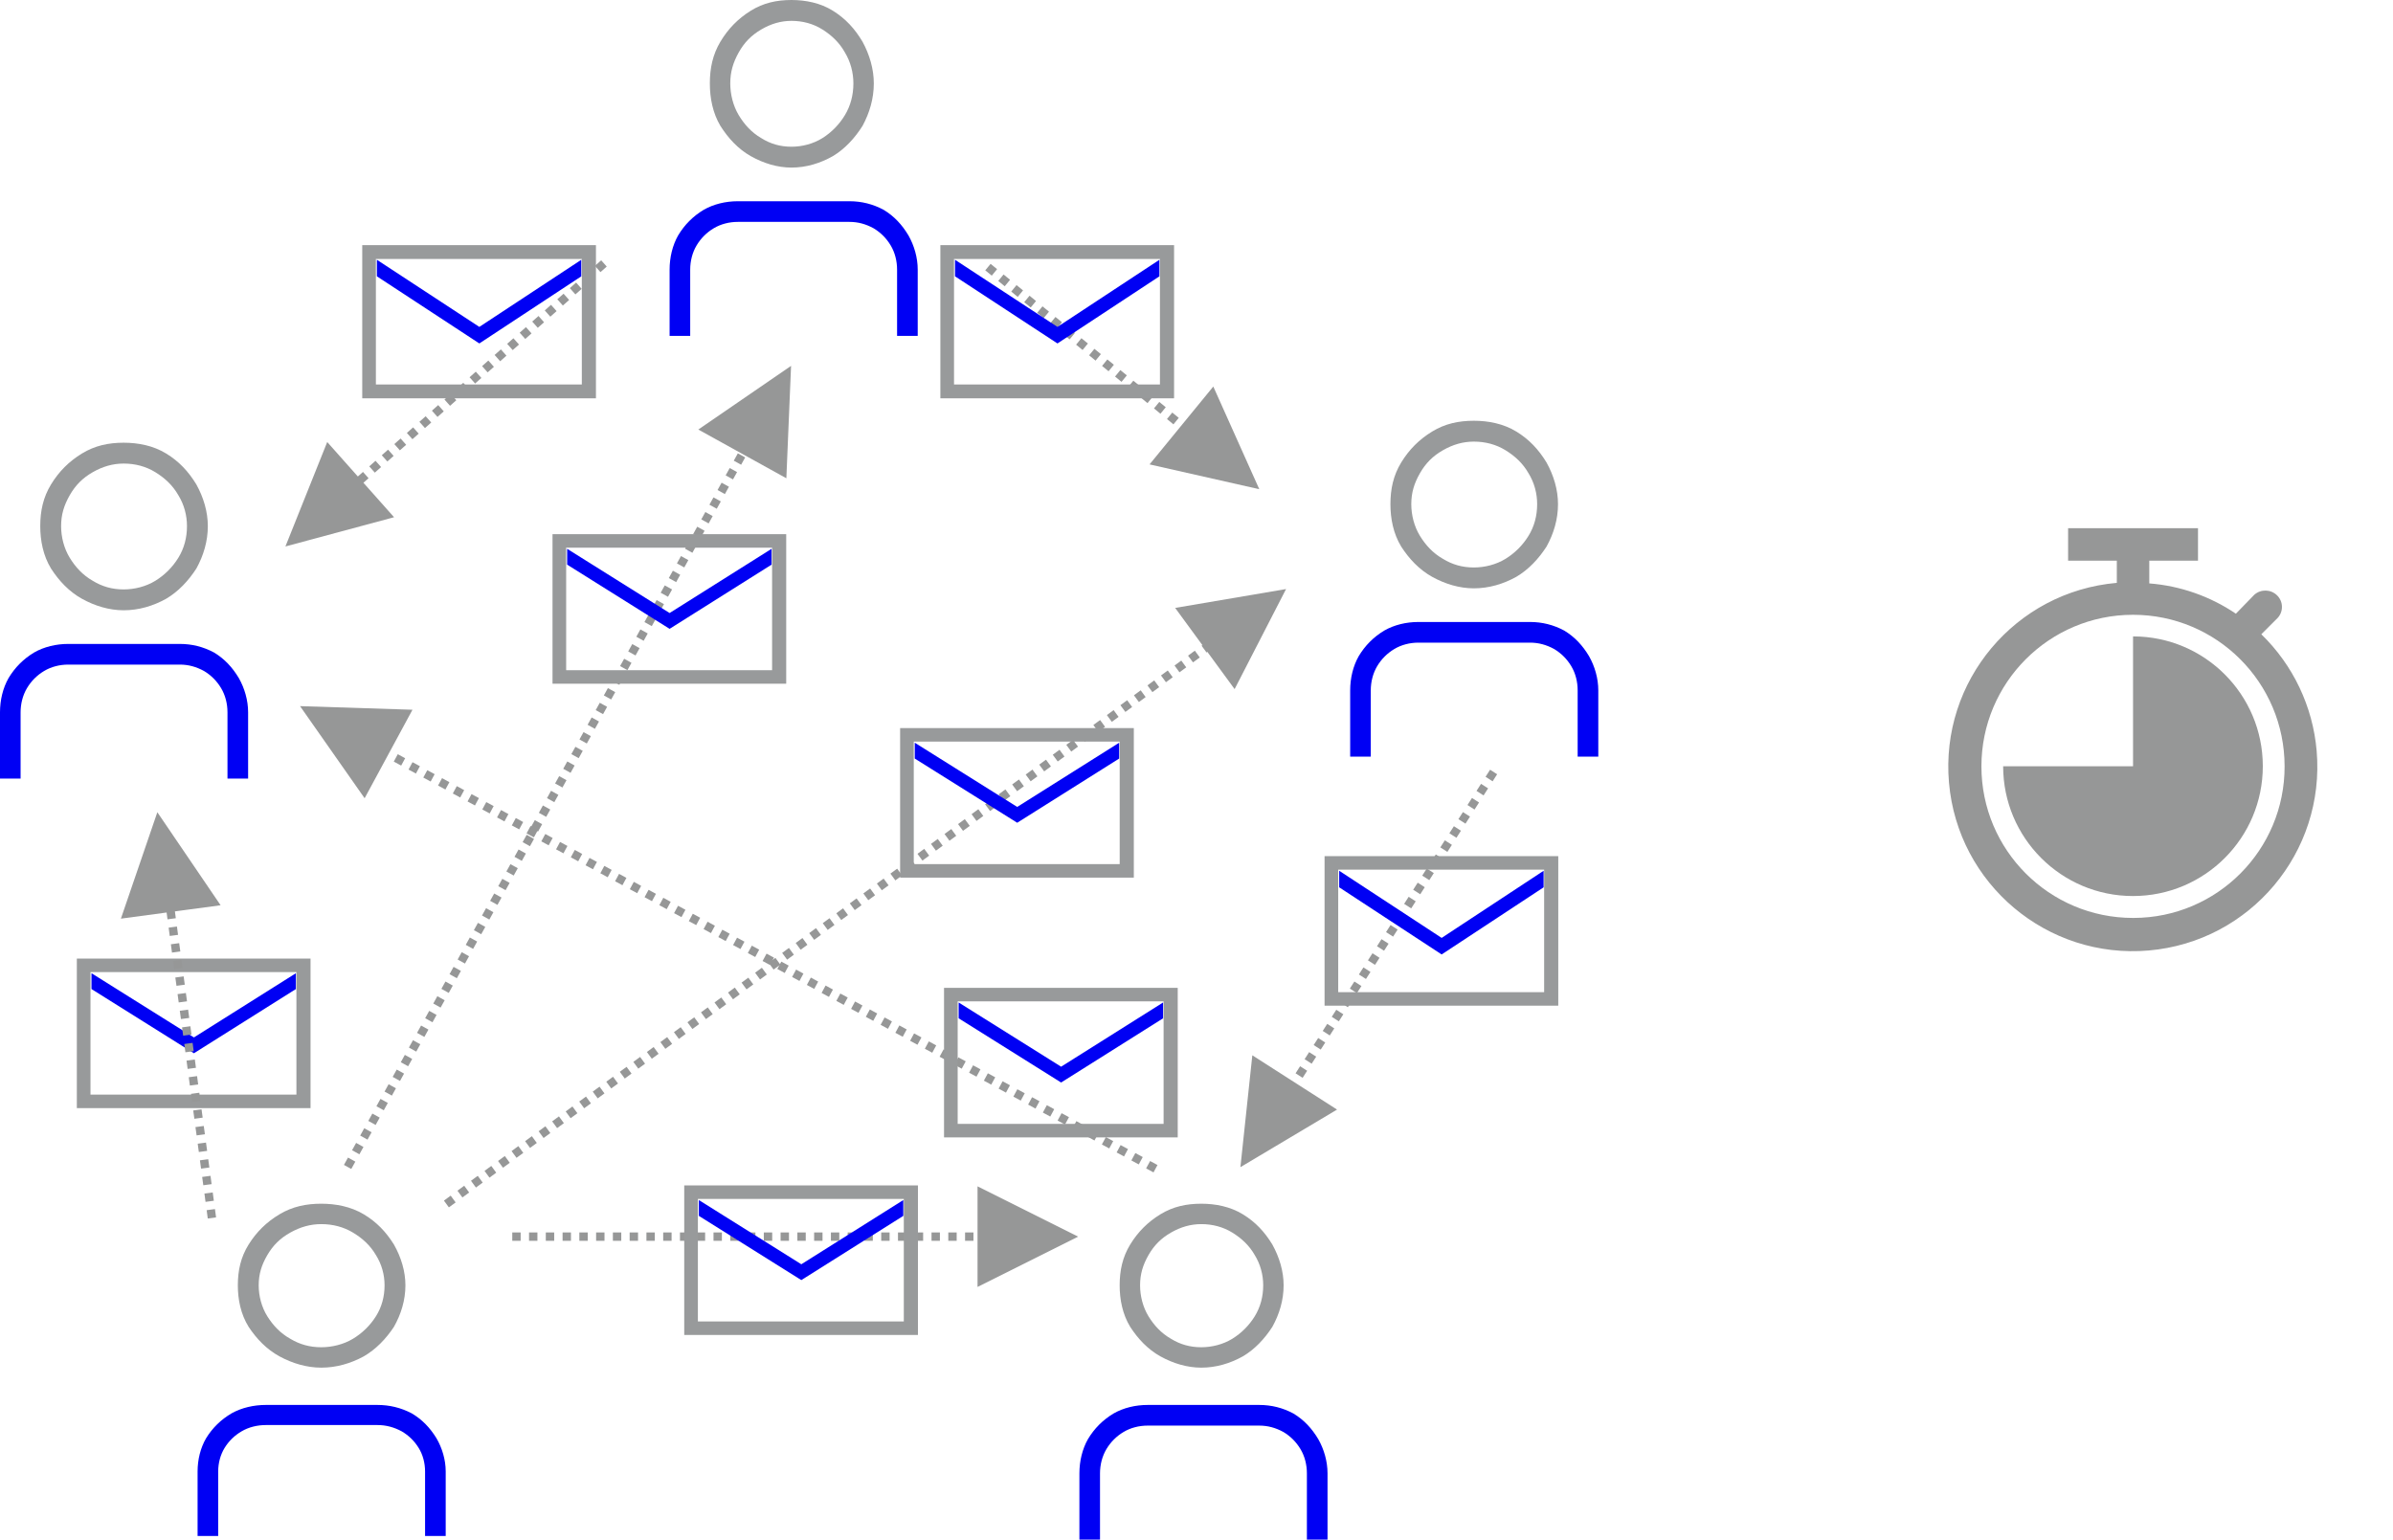 <svg width="654" height="421" xmlns="http://www.w3.org/2000/svg" xmlns:xlink="http://www.w3.org/1999/xlink" xml:space="preserve" overflow="hidden"><defs><clipPath id="clip0"><rect x="1501" y="348" width="654" height="421"/></clipPath></defs><g clip-path="url(#clip0)" transform="translate(-1501 -348)"><path d="M1588.8 721.808C1584.87 721.808 1580.94 720.654 1577.4 718.731 1573.86 716.808 1571.11 713.923 1568.95 710.654 1566.79 707.192 1566 703.154 1566 699.307 1566 695.269 1566.79 691.615 1568.95 688.154 1571.11 684.692 1573.86 682 1577.4 679.884 1580.94 677.769 1584.68 677 1588.8 677 1592.73 677 1596.86 677.769 1600.4 679.884 1603.94 682 1606.5 684.692 1608.66 688.154 1610.62 691.615 1611.8 695.461 1611.8 699.307 1611.8 703.346 1610.62 707.192 1608.66 710.654 1606.5 713.923 1603.74 716.808 1600.4 718.731 1596.86 720.654 1592.93 721.808 1588.8 721.808ZM1588.8 682.577C1585.85 682.577 1583.1 683.346 1580.35 684.884 1577.6 686.423 1575.63 688.346 1574.06 691.038 1572.49 693.731 1571.7 696.231 1571.7 699.307 1571.7 702.192 1572.49 705.269 1574.06 707.769 1575.63 710.269 1577.6 712.384 1580.35 713.923 1582.91 715.461 1585.66 716.231 1588.8 716.231 1591.75 716.231 1594.9 715.461 1597.45 713.923 1600.01 712.384 1602.17 710.269 1603.74 707.769 1605.32 705.269 1606.1 702.384 1606.1 699.307 1606.1 696.423 1605.32 693.538 1603.74 691.038 1602.17 688.346 1600.01 686.423 1597.45 684.884 1594.9 683.346 1591.95 682.577 1588.8 682.577Z" fill="#989A9B" fill-rule="evenodd"/><path d="M1622.81 767.81 1617.17 767.81 1617.17 750.189C1617.17 747.916 1616.59 745.642 1615.42 743.747 1614.26 741.852 1612.7 740.337 1610.76 739.2 1608.62 738.063 1606.49 737.495 1604.15 737.495L1573.65 737.495C1571.32 737.495 1568.99 738.063 1567.05 739.2 1565.1 740.337 1563.55 741.852 1562.38 743.747 1561.22 745.642 1560.63 747.916 1560.63 750.189L1560.63 767.81 1555 767.81 1555 750.189C1555 746.968 1555.78 743.747 1557.33 741.095 1559.08 738.252 1561.41 735.979 1564.33 734.273 1567.05 732.758 1570.35 732 1573.65 732L1604.15 732C1607.46 732 1610.57 732.758 1613.48 734.273 1616.39 735.979 1618.53 738.252 1620.28 741.095 1621.83 743.747 1622.81 746.968 1622.81 750.189L1622.81 767.81" fill="#0000F4" fill-rule="evenodd"/><path d="M1534.8 514.803C1530.87 514.803 1526.94 513.624 1523.4 511.658 1519.86 509.692 1517.11 506.744 1514.95 503.402 1512.79 499.863 1512 495.735 1512 491.803 1512 487.675 1512.79 483.94 1514.95 480.402 1517.11 476.863 1519.86 474.111 1523.4 471.949 1526.94 469.786 1530.68 469 1534.8 469 1538.73 469 1542.86 469.786 1546.4 471.949 1549.94 474.111 1552.5 476.863 1554.66 480.402 1556.62 483.94 1557.8 487.872 1557.8 491.803 1557.8 495.932 1556.62 499.863 1554.66 503.402 1552.5 506.744 1549.74 509.692 1546.4 511.658 1542.86 513.624 1538.93 514.803 1534.8 514.803ZM1534.8 474.701C1531.85 474.701 1529.1 475.487 1526.35 477.06 1523.6 478.632 1521.63 480.598 1520.06 483.35 1518.49 486.102 1517.7 488.658 1517.7 491.803 1517.7 494.752 1518.49 497.897 1520.06 500.453 1521.63 503.008 1523.6 505.171 1526.35 506.744 1528.91 508.316 1531.66 509.103 1534.8 509.103 1537.75 509.103 1540.9 508.316 1543.45 506.744 1546.01 505.171 1548.17 503.008 1549.74 500.453 1551.32 497.897 1552.1 494.949 1552.1 491.803 1552.1 488.855 1551.32 485.906 1549.74 483.35 1548.17 480.598 1546.01 478.632 1543.45 477.06 1540.9 475.487 1537.95 474.701 1534.8 474.701Z" fill="#989A9B" fill-rule="evenodd"/><path d="M1568.81 560.805 1563.17 560.805 1563.17 542.695C1563.17 540.358 1562.59 538.021 1561.42 536.074 1560.26 534.126 1558.7 532.568 1556.76 531.4 1554.62 530.232 1552.49 529.647 1550.15 529.647L1519.65 529.647C1517.32 529.647 1514.99 530.232 1513.05 531.4 1511.1 532.568 1509.55 534.126 1508.38 536.074 1507.22 538.021 1506.63 540.358 1506.63 542.695L1506.63 560.805 1501 560.805 1501 542.695C1501 539.384 1501.78 536.074 1503.33 533.347 1505.08 530.426 1507.41 528.089 1510.33 526.337 1513.05 524.779 1516.35 524 1519.65 524L1550.15 524C1553.46 524 1556.57 524.779 1559.48 526.337 1562.39 528.089 1564.53 530.426 1566.28 533.347 1567.83 536.074 1568.81 539.384 1568.81 542.695L1568.81 560.805" fill="#0000F4" fill-rule="evenodd"/><path d="M1717.31 393.803C1713.46 393.803 1709.62 392.624 1706.15 390.658 1702.69 388.692 1700 385.744 1697.88 382.402 1695.77 378.863 1695 374.735 1695 370.803 1695 366.675 1695.77 362.94 1697.88 359.402 1700 355.863 1702.69 353.111 1706.15 350.949 1709.62 348.786 1713.27 348 1717.31 348 1721.15 348 1725.19 348.786 1728.65 350.949 1732.12 353.111 1734.62 355.863 1736.73 359.402 1738.65 362.94 1739.81 366.872 1739.81 370.803 1739.81 374.932 1738.65 378.863 1736.73 382.402 1734.62 385.744 1731.92 388.692 1728.65 390.658 1725.19 392.624 1721.35 393.803 1717.31 393.803ZM1717.31 353.701C1714.42 353.701 1711.73 354.487 1709.04 356.06 1706.35 357.632 1704.42 359.598 1702.88 362.35 1701.35 365.102 1700.58 367.658 1700.58 370.803 1700.58 373.752 1701.35 376.897 1702.88 379.453 1704.42 382.008 1706.35 384.171 1709.04 385.744 1711.54 387.316 1714.23 388.103 1717.31 388.103 1720.19 388.103 1723.27 387.316 1725.77 385.744 1728.27 384.171 1730.38 382.008 1731.92 379.453 1733.46 376.897 1734.23 373.949 1734.23 370.803 1734.23 367.855 1733.46 364.906 1731.92 362.35 1730.38 359.598 1728.27 357.632 1725.77 356.06 1723.27 354.487 1720.38 353.701 1717.31 353.701Z" fill="#989A9B" fill-rule="evenodd"/><path d="M1751.81 439.805 1746.17 439.805 1746.17 421.695C1746.17 419.358 1745.59 417.021 1744.42 415.074 1743.26 413.126 1741.7 411.568 1739.76 410.4 1737.62 409.231 1735.49 408.647 1733.15 408.647L1702.65 408.647C1700.32 408.647 1697.99 409.231 1696.05 410.4 1694.1 411.568 1692.55 413.126 1691.38 415.074 1690.22 417.021 1689.63 419.358 1689.63 421.695L1689.63 439.805 1684 439.805 1684 421.695C1684 418.384 1684.78 415.074 1686.33 412.347 1688.08 409.426 1690.41 407.089 1693.33 405.337 1696.05 403.779 1699.35 403 1702.65 403L1733.15 403C1736.46 403 1739.57 403.779 1742.48 405.337 1745.39 407.089 1747.53 409.426 1749.28 412.347 1750.83 415.074 1751.81 418.384 1751.81 421.695L1751.81 439.805" fill="#0000F4" fill-rule="evenodd"/><path d="M1903.8 508.804C1899.87 508.804 1895.94 507.624 1892.4 505.658 1888.86 503.692 1886.11 500.744 1883.95 497.402 1881.79 493.863 1881 489.735 1881 485.803 1881 481.675 1881.79 477.94 1883.95 474.402 1886.11 470.863 1888.86 468.111 1892.4 465.949 1895.94 463.786 1899.68 463 1903.8 463 1907.74 463 1911.86 463.786 1915.4 465.949 1918.94 468.111 1921.5 470.863 1923.66 474.402 1925.62 477.94 1926.8 481.872 1926.8 485.803 1926.8 489.932 1925.62 493.863 1923.66 497.402 1921.5 500.744 1918.74 503.692 1915.4 505.658 1911.86 507.624 1907.93 508.804 1903.8 508.804ZM1903.8 468.701C1900.85 468.701 1898.1 469.487 1895.35 471.06 1892.6 472.633 1890.63 474.598 1889.06 477.35 1887.49 480.103 1886.7 482.658 1886.7 485.803 1886.7 488.752 1887.49 491.898 1889.06 494.453 1890.63 497.009 1892.6 499.171 1895.35 500.744 1897.91 502.316 1900.66 503.103 1903.8 503.103 1906.75 503.103 1909.9 502.316 1912.45 500.744 1915.01 499.171 1917.17 497.009 1918.74 494.453 1920.32 491.898 1921.1 488.949 1921.1 485.803 1921.1 482.855 1920.32 479.906 1918.74 477.35 1917.17 474.598 1915.01 472.633 1912.45 471.06 1909.9 469.487 1906.95 468.701 1903.8 468.701Z" fill="#989A9B" fill-rule="evenodd"/><path d="M1937.81 554.805 1932.17 554.805 1932.17 536.695C1932.17 534.358 1931.59 532.021 1930.42 530.074 1929.26 528.126 1927.7 526.569 1925.76 525.4 1923.62 524.232 1921.49 523.647 1919.15 523.647L1888.65 523.647C1886.32 523.647 1883.99 524.232 1882.05 525.4 1880.1 526.569 1878.55 528.126 1877.38 530.074 1876.22 532.021 1875.63 534.358 1875.63 536.695L1875.63 554.805 1870 554.805 1870 536.695C1870 533.384 1870.78 530.074 1872.33 527.347 1874.08 524.426 1876.41 522.09 1879.33 520.337 1882.05 518.779 1885.35 518 1888.65 518L1919.15 518C1922.46 518 1925.57 518.779 1928.48 520.337 1931.39 522.09 1933.53 524.426 1935.28 527.347 1936.83 530.074 1937.81 533.384 1937.81 536.695L1937.81 554.805" fill="#0000F4" fill-rule="evenodd"/><path d="M1829.31 721.808C1825.46 721.808 1821.62 720.654 1818.15 718.731 1814.69 716.808 1812 713.923 1809.88 710.654 1807.77 707.192 1807 703.154 1807 699.307 1807 695.269 1807.77 691.615 1809.88 688.154 1812 684.692 1814.69 682 1818.15 679.884 1821.62 677.769 1825.27 677 1829.31 677 1833.15 677 1837.19 677.769 1840.65 679.884 1844.12 682 1846.62 684.692 1848.73 688.154 1850.65 691.615 1851.81 695.461 1851.81 699.307 1851.81 703.346 1850.65 707.192 1848.73 710.654 1846.62 713.923 1843.92 716.808 1840.65 718.731 1837.19 720.654 1833.35 721.808 1829.31 721.808ZM1829.31 682.577C1826.42 682.577 1823.73 683.346 1821.04 684.884 1818.35 686.423 1816.42 688.346 1814.88 691.038 1813.35 693.731 1812.58 696.231 1812.58 699.307 1812.58 702.192 1813.35 705.269 1814.88 707.769 1816.42 710.269 1818.35 712.384 1821.04 713.923 1823.54 715.461 1826.23 716.231 1829.31 716.231 1832.19 716.231 1835.27 715.461 1837.77 713.923 1840.27 712.384 1842.38 710.269 1843.92 707.769 1845.46 705.269 1846.23 702.384 1846.23 699.307 1846.23 696.423 1845.46 693.538 1843.92 691.038 1842.38 688.346 1840.27 686.423 1837.77 684.884 1835.27 683.346 1832.38 682.577 1829.31 682.577Z" fill="#989A9B" fill-rule="evenodd"/><path d="M1863.81 768.805 1858.17 768.805 1858.17 750.695C1858.17 748.358 1857.59 746.021 1856.42 744.074 1855.26 742.126 1853.7 740.568 1851.76 739.4 1849.62 738.231 1847.49 737.647 1845.15 737.647L1814.65 737.647C1812.32 737.647 1809.99 738.231 1808.05 739.4 1806.1 740.568 1804.55 742.126 1803.38 744.074 1802.22 746.021 1801.63 748.358 1801.63 750.695L1801.63 768.805 1796 768.805 1796 750.695C1796 747.384 1796.78 744.074 1798.33 741.347 1800.08 738.426 1802.41 736.089 1805.33 734.337 1808.05 732.779 1811.35 732 1814.65 732L1845.15 732C1848.46 732 1851.57 732.779 1854.48 734.337 1857.39 736.089 1859.53 738.426 1861.28 741.347 1862.83 744.074 1863.81 747.384 1863.81 750.695L1863.81 768.805" fill="#0000F4" fill-rule="evenodd"/><path d="M0.677-0.924 2.526 0.43 1.172 2.279-0.677 0.924ZM4.375 1.784 6.223 3.138 4.869 4.987 3.021 3.633ZM8.072 4.492 9.921 5.846 8.567 7.695 6.718 6.341ZM11.77 7.2 13.619 8.554 12.265 10.403 10.416 9.049ZM15.468 9.909 17.316 11.263 15.962 13.111 14.113 11.757ZM19.165 12.617 21.014 13.971 19.66 15.82 17.811 14.466ZM22.863 15.325 24.712 16.679 23.358 18.528 21.509 17.174ZM26.56 18.033 28.409 19.387 27.055 21.236 25.206 19.882ZM30.258 20.741 32.107 22.096 30.753 23.944 28.904 22.59ZM33.956 23.45 35.804 24.804 34.45 26.653 32.602 25.299ZM37.653 26.158 39.502 27.512 38.148 29.361 36.299 28.007ZM41.351 28.866 43.2 30.22 41.846 32.069 39.997 30.715ZM45.048 31.574 46.897 32.928 45.543 34.777 43.694 33.423ZM48.746 34.283 50.595 35.637 49.241 37.486 47.392 36.131ZM52.444 36.991 54.293 38.345 52.938 40.194 51.09 38.84ZM56.141 39.699 57.99 41.053 56.636 42.902 54.787 41.548ZM59.839 42.407 61.688 43.761 60.334 45.61 58.485 44.256ZM63.537 45.115 65.385 46.47 64.031 48.319 62.183 46.964ZM67.234 47.824 69.083 49.178 67.729 51.027 65.88 49.673ZM70.932 50.532 72.781 51.886 71.427 53.735 69.578 52.381ZM74.629 53.24 76.478 54.594 75.124 56.443 73.275 55.089ZM78.327 55.949 80.176 57.303 78.822 59.151 76.973 57.797ZM82.025 58.657 83.874 60.011 82.519 61.86 80.671 60.505ZM85.722 61.365 87.571 62.719 86.217 64.568 84.368 63.214ZM89.42 64.073 91.269 65.427 89.915 67.276 88.066 65.922ZM93.118 66.781 94.966 68.135 93.612 69.984 91.763 68.63ZM96.815 69.49 98.664 70.844 97.31 72.692 95.461 71.338ZM100.513 72.198 102.362 73.552 101.008 75.401 99.159 74.047ZM104.211 74.906 106.059 76.26 104.705 78.109 102.856 76.755ZM107.908 77.614 109.757 78.968 108.403 80.817 106.554 79.463ZM111.606 80.323 113.455 81.677 112.1 83.525 110.252 82.171ZM115.303 83.031 117.152 84.385 115.798 86.234 113.949 84.88ZM119.001 85.739 120.85 87.093 119.496 88.942 117.647 87.588ZM122.699 88.447 124.547 89.801 123.193 91.65 121.345 90.296ZM126.396 91.156 128.245 92.51 126.891 94.358 125.042 93.004ZM130.094 93.864 131.943 95.218 130.589 97.067 128.74 95.713ZM133.791 96.572 135.64 97.926 134.286 99.775 132.437 98.421ZM137.489 99.28 139.338 100.634 137.984 102.483 136.135 101.129ZM141.187 101.988 143.036 103.343 141.681 105.191 139.833 103.837ZM144.884 104.697 146.733 106.051 145.379 107.9 143.53 106.545ZM148.582 107.405 150.431 108.759 149.077 110.608 147.228 109.254ZM152.28 110.113 154.128 111.467 152.774 113.316 150.926 111.962ZM155.977 112.821 157.826 114.175 156.472 116.024 154.623 114.67ZM159.675 115.53 161.524 116.884 160.17 118.732 158.321 117.378ZM163.372 118.238 165.221 119.592 163.867 121.441 162.018 120.087ZM167.07 120.946 168.919 122.3 167.565 124.149 165.716 122.795ZM170.768 123.654 172.617 125.008 171.262 126.857 169.414 125.503ZM174.465 126.362 176.314 127.717 174.96 129.565 173.111 128.211ZM178.163 129.071 180.012 130.425 178.658 132.274 176.809 130.919ZM181.861 131.779 183.709 133.133 182.355 134.982 180.507 133.628ZM185.558 134.487 187.407 135.841 186.053 137.69 184.204 136.336ZM189.256 137.195 191.105 138.55 189.751 140.398 187.902 139.044ZM192.953 139.904 194.802 141.258 193.448 143.107 191.599 141.752ZM196.651 142.612 198.5 143.966 197.146 145.815 195.297 144.461ZM200.349 145.32 202.198 146.674 200.843 148.523 198.995 147.169ZM204.046 148.028 205.895 149.382 204.541 151.231 202.692 149.877ZM207.744 150.737 209.593 152.091 208.239 153.94 206.39 152.585ZM211.442 153.445 211.666 153.609 210.311 155.458 210.087 155.294ZM215.416 140.732 229.477 168.074 199.166 162.918Z" fill="#969797" transform="matrix(1 0 0 -1 1623 677.075)"/><path d="M1581.87 614 1581.87 618.326 1554 635.876 1526 618.326 1526 614 1554 631.55 1581.87 614" fill="#0000F4" fill-rule="evenodd"/><path d="M1522 610 1522 650.873 1585.87 650.873 1585.87 610 1522 610ZM1582.01 647.18 1525.73 647.18 1525.73 613.693 1582.01 613.693 1582.01 647.18Z" fill="#989A9B" fill-rule="evenodd"/><path d="M2.67381e-06-1.146 2.292-1.146 2.292 1.146-2.67381e-06 1.146ZM4.583-1.146 6.875-1.146 6.875 1.146 4.583 1.146ZM9.167-1.146 11.458-1.146 11.458 1.146 9.167 1.146ZM13.75-1.146 16.042-1.146 16.042 1.146 13.75 1.146ZM18.333-1.146 20.625-1.146 20.625 1.146 18.333 1.146ZM22.917-1.146 25.208-1.146 25.208 1.146 22.917 1.146ZM27.5-1.146 29.792-1.146 29.792 1.146 27.5 1.146ZM32.083-1.146 34.375-1.146 34.375 1.146 32.083 1.146ZM36.667-1.146 38.958-1.146 38.958 1.146 36.667 1.146ZM41.25-1.146 43.542-1.146 43.542 1.146 41.25 1.146ZM45.833-1.146 48.125-1.146 48.125 1.146 45.833 1.146ZM50.417-1.146 52.708-1.146 52.708 1.146 50.417 1.146ZM55-1.146 57.292-1.146 57.292 1.146 55 1.146ZM59.583-1.146 61.875-1.146 61.875 1.146 59.583 1.146ZM64.167-1.146 66.458-1.146 66.458 1.146 64.167 1.146ZM68.75-1.146 71.042-1.146 71.042 1.146 68.75 1.146ZM73.333-1.146 75.625-1.146 75.625 1.146 73.333 1.146ZM77.917-1.146 80.208-1.146 80.208 1.146 77.917 1.146ZM82.5-1.146 84.792-1.146 84.792 1.146 82.5 1.146ZM87.083-1.146 89.375-1.146 89.375 1.146 87.083 1.146ZM91.667-1.146 93.958-1.146 93.958 1.146 91.667 1.146ZM96.25-1.146 98.542-1.146 98.542 1.146 96.25 1.146ZM100.833-1.146 103.125-1.146 103.125 1.146 100.833 1.146ZM105.417-1.146 107.708-1.146 107.708 1.146 105.417 1.146ZM110-1.146 112.292-1.146 112.292 1.146 110 1.146ZM114.583-1.146 116.875-1.146 116.875 1.146 114.583 1.146ZM119.167-1.146 121.458-1.146 121.458 1.146 119.167 1.146ZM123.75-1.146 126.042-1.146 126.042 1.146 123.75 1.146ZM128.333-1.146 130.625-1.146 130.625 1.146 128.333 1.146ZM127.157-13.75 154.657 0 127.157 13.75Z" fill="#969797" transform="matrix(1 0 0 -1 1641 686)"/><path d="M1.002-0.555 2.112 1.45 0.107 2.56-1.002 0.555ZM3.222 3.455 4.332 5.46 2.327 6.57 1.217 4.565ZM5.442 7.465 6.552 9.47 4.547 10.58 3.437 8.575ZM7.661 11.475 8.771 13.48 6.766 14.59 5.656 12.585ZM9.881 15.485 10.991 17.49 8.986 18.6 7.876 16.595ZM12.101 19.495 13.211 21.5 11.206 22.61 10.096 20.605ZM14.32 23.505 15.43 25.51 13.425 26.62 12.316 24.615ZM16.54 27.515 17.65 29.52 15.645 30.63 14.535 28.625ZM18.76 31.525 19.87 33.53 17.865 34.64 16.755 32.635ZM20.979 35.535 22.089 37.54 20.084 38.65 18.974 36.645ZM23.199 39.545 24.309 41.55 22.304 42.66 21.194 40.655ZM25.419 43.555 26.529 45.56 24.524 46.67 23.414 44.665ZM27.638 47.565 28.748 49.57 26.743 50.68 25.633 48.675ZM29.858 51.575 30.968 53.58 28.963 54.69 27.853 52.685ZM32.078 55.585 33.188 57.59 31.183 58.7 30.073 56.695ZM34.297 59.595 35.407 61.6 33.402 62.71 32.292 60.705ZM36.517 63.605 37.627 65.61 35.622 66.72 34.512 64.715ZM38.737 67.615 39.847 69.62 37.842 70.73 36.732 68.725ZM40.956 71.625 42.066 73.63 40.061 74.74 38.951 72.735ZM43.176 75.635 44.286 77.64 42.281 78.75 41.171 76.745ZM45.396 79.645 46.506 81.65 44.501 82.76 43.391 80.755ZM47.615 83.655 48.725 85.66 46.72 86.77 45.61 84.765ZM49.835 87.665 50.945 89.67 48.94 90.78 47.83 88.775ZM52.055 91.675 53.164 93.68 51.16 94.79 50.05 92.785ZM54.274 95.685 55.384 97.69 53.379 98.8 52.269 96.795ZM56.494 99.695 57.604 101.7 55.599 102.81 54.489 100.805ZM58.714 103.705 59.824 105.71 57.819 106.82 56.709 104.815ZM60.933 107.715 62.043 109.72 60.038 110.83 58.928 108.825ZM63.153 111.725 64.263 113.73 62.258 114.84 61.148 112.835ZM65.373 115.735 66.483 117.74 64.478 118.85 63.368 116.845ZM67.592 119.745 68.702 121.75 66.697 122.86 65.587 120.855ZM69.812 123.755 70.922 125.76 68.917 126.87 67.807 124.865ZM72.032 127.765 73.141 129.77 71.136 130.88 70.027 128.875ZM74.251 131.775 75.361 133.78 73.356 134.89 72.246 132.885ZM76.471 135.785 77.581 137.79 75.576 138.9 74.466 136.895ZM78.691 139.795 79.8 141.8 77.795 142.91 76.686 140.905ZM80.91 143.805 82.02 145.81 80.015 146.92 78.905 144.915ZM83.13 147.815 84.24 149.82 82.235 150.93 81.125 148.925ZM85.35 151.825 86.459 153.83 84.454 154.94 83.345 152.935ZM87.569 155.835 88.679 157.84 86.674 158.95 85.564 156.945ZM89.789 159.845 90.899 161.85 88.894 162.96 87.784 160.955ZM92.009 163.855 93.118 165.86 91.113 166.97 90.004 164.965ZM94.228 167.865 95.338 169.87 93.333 170.98 92.223 168.975ZM96.448 171.875 97.558 173.88 95.553 174.99 94.443 172.985ZM98.668 175.885 99.777 177.89 97.772 179 96.663 176.995ZM100.887 179.895 101.997 181.9 99.992 183.01 98.882 181.005ZM103.107 183.905 104.217 185.91 102.212 187.02 101.102 185.015ZM105.327 187.915 106.436 189.92 104.431 191.03 103.322 189.025ZM107.546 191.925 108.656 193.93 106.651 195.04 105.541 193.035ZM109.766 195.935 110.876 197.94 108.871 199.05 107.761 197.045ZM119.908 188.231 121.196 218.95 95.848 201.549Z" fill="#969797" transform="matrix(1 0 0 -1 1596 666.95)"/><path d="M1557.78 681.038 1557.48 678.767 1559.75 678.462 1560.05 680.733ZM1557.17 676.496 1556.87 674.225 1559.14 673.919 1559.44 676.19ZM1556.56 671.953 1556.25 669.682 1558.53 669.377 1558.83 671.648ZM1555.95 667.411 1555.64 665.14 1557.91 664.834 1558.22 667.106ZM1555.34 662.869 1555.03 660.597 1557.3 660.292 1557.61 662.563ZM1554.73 658.326 1554.42 656.055 1556.69 655.75 1557 658.021ZM1554.12 653.784 1553.81 651.513 1556.08 651.207 1556.39 653.478ZM1553.5 649.241 1553.2 646.97 1555.47 646.665 1555.78 648.936ZM1552.89 644.699 1552.59 642.428 1554.86 642.122 1555.16 644.393ZM1552.28 640.157 1551.98 637.885 1554.25 637.58 1554.55 639.851ZM1551.67 635.614 1551.37 633.343 1553.64 633.037 1553.94 635.309ZM1551.06 631.072 1550.75 628.801 1553.03 628.495 1553.33 630.766ZM1550.45 626.529 1550.14 624.258 1552.41 623.953 1552.72 626.224ZM1549.84 621.987 1549.53 619.716 1551.8 619.41 1552.11 621.681ZM1549.23 617.445 1548.92 615.173 1551.19 614.868 1551.5 617.139ZM1548.62 612.902 1548.31 610.631 1550.58 610.325 1550.89 612.597ZM1548 608.36 1547.7 606.089 1549.97 605.783 1550.28 608.054ZM1547.39 603.817 1547.09 601.546 1549.36 601.241 1549.66 603.512ZM1546.78 599.275 1546.48 597.004 1548.75 596.698 1549.05 598.969ZM1546.17 594.733 1545.92 592.865 1548.19 592.559 1548.44 594.427ZM1534.04 599.088 1544 570 1561.29 595.421Z" fill="#969797"/><path d="M1711.87 498 1711.87 502.326 1684 519.876 1656 502.326 1656 498 1684 515.551 1711.87 498" fill="#0000F4" fill-rule="evenodd"/><path d="M1652 494 1652 534.873 1715.87 534.873 1715.87 494 1652 494ZM1712.01 531.18 1655.73 531.18 1655.73 497.693 1712.01 497.693 1712.01 531.18Z" fill="#989A9B" fill-rule="evenodd"/><path d="M1806.87 551 1806.87 555.326 1779 572.876 1751 555.326 1751 551 1779 568.551 1806.87 551" fill="#0000F4" fill-rule="evenodd"/><path d="M1747 547 1747 587.873 1810.87 587.873 1810.87 547 1747 547ZM1807.01 584.18 1750.73 584.18 1750.73 550.692 1807.01 550.692 1807.01 584.18Z" fill="#989A9B" fill-rule="evenodd"/><path d="M1747.87 676 1747.87 680.326 1720 697.877 1692 680.326 1692 676 1720 693.551 1747.87 676" fill="#0000F4" fill-rule="evenodd"/><path d="M1688 672 1688 712.873 1751.87 712.873 1751.87 672 1688 672ZM1748.01 709.18 1691.73 709.18 1691.73 675.693 1748.01 675.693 1748.01 709.18Z" fill="#989A9B" fill-rule="evenodd"/><path d="M1771.73 420.113 1773.5 421.565 1772.05 423.338 1770.27 421.887ZM1775.27 423.017 1777.05 424.468 1775.59 426.242 1773.82 424.79ZM1778.82 425.92 1780.59 427.372 1779.14 429.145 1777.37 427.693ZM1782.37 428.823 1784.14 430.275 1782.69 432.048 1780.91 430.597ZM1785.91 431.727 1787.69 433.178 1786.23 434.951 1784.46 433.5ZM1789.46 434.63 1791.23 436.081 1789.78 437.855 1788.01 436.403ZM1793.01 437.533 1794.78 438.985 1793.33 440.758 1791.55 439.306ZM1796.55 440.436 1798.32 441.888 1796.87 443.661 1795.1 442.21ZM1800.1 443.34 1801.87 444.791 1800.42 446.565 1798.65 445.113ZM1803.64 446.243 1805.42 447.695 1803.97 449.468 1802.19 448.016ZM1807.19 449.146 1808.96 450.598 1807.51 452.371 1805.74 450.919ZM1810.74 452.049 1812.51 453.501 1811.06 455.274 1809.29 453.823ZM1814.28 454.953 1816.06 456.404 1814.61 458.178 1812.83 456.726ZM1817.83 457.856 1819.6 459.308 1818.15 461.081 1816.38 459.629ZM1821.38 460.759 1823.15 462.211 1821.7 463.984 1819.93 462.532ZM1824.92 463.662 1826.7 465.114 1825.25 466.887 1823.47 465.436ZM1832.59 453.649 1845.16 481.709 1815.17 474.929Z" fill="#969797"/><path d="M0.761-0.857 2.474 0.666 0.952 2.379-0.761 0.857ZM4.187 2.188 5.9 3.71 4.378 5.423 2.665 3.901ZM7.613 5.232 9.326 6.755 7.804 8.468 6.091 6.945ZM11.04 8.277 12.752 9.799 11.23 11.512 9.517 9.99ZM14.466 11.321 16.179 12.844 14.656 14.556 12.943 13.034ZM17.892 14.366 19.605 15.888 18.082 17.601 16.369 16.079ZM21.318 17.41 23.031 18.932 21.509 20.645 19.796 19.123ZM24.744 20.455 26.457 21.977 24.935 23.69 23.222 22.168ZM28.17 23.499 29.883 25.021 28.361 26.734 26.648 25.212ZM31.596 26.544 33.309 28.066 31.787 29.779 30.074 28.257ZM35.022 29.588 36.735 31.11 35.213 32.823 33.5 31.301ZM38.448 32.632 40.161 34.155 38.639 35.868 36.926 34.346ZM41.874 35.677 43.588 37.199 42.065 38.912 40.352 37.39ZM45.301 38.721 47.014 40.243 45.491 41.957 43.778 40.434ZM48.727 41.766 50.44 43.288 48.918 45.001 47.205 43.479ZM52.153 44.81 53.866 46.332 52.344 48.045 50.631 46.523ZM55.579 47.855 57.292 49.377 55.77 51.09 54.057 49.568ZM59.005 50.899 60.718 52.421 59.196 54.134 57.483 52.612ZM62.431 53.944 64.144 55.466 62.622 57.179 60.909 55.657ZM65.857 56.988 67.57 58.51 66.048 60.223 64.335 58.701ZM69.283 60.032 70.686 61.279 69.163 62.992 67.761 61.745ZM75.632 48.812 87.055 77.357 57.365 69.369Z" fill="#969797" transform="matrix(-1 0 0 1 1666.06 420)"/><path d="M1817.87 419 1817.87 423.523 1790 441.871 1762 423.523 1762 419 1790 437.348 1817.87 419" fill="#0000F4" fill-rule="evenodd"/><path d="M1758 415 1758 456.869 1821.87 456.869 1821.87 415 1758 415ZM1818.01 453.087 1761.73 453.087 1761.73 418.783 1818.01 418.783 1818.01 453.087Z" fill="#989A9B" fill-rule="evenodd"/><path d="M1659.87 419 1659.87 423.523 1632 441.871 1604 423.523 1604 419 1632 437.348 1659.87 419" fill="#0000F4" fill-rule="evenodd"/><path d="M1600 415 1600 456.869 1663.87 456.869 1663.87 415 1600 415ZM1660.01 453.087 1603.73 453.087 1603.73 418.783 1660.01 418.783 1660.01 453.087Z" fill="#989A9B" fill-rule="evenodd"/><path d="M0.965-0.618 2.201 1.311 0.271 2.548-0.965 0.618ZM3.437 3.241 4.674 5.171 2.744 6.407 1.508 4.477ZM5.91 7.1 7.146 9.03 5.217 10.266 3.98 8.337ZM8.382 10.959 9.619 12.889 7.689 14.125 6.453 12.196ZM10.855 14.819 12.091 16.748 10.162 17.985 8.925 16.055ZM13.328 18.678 14.564 20.607 12.634 21.844 11.398 19.914ZM15.8 22.537 17.036 24.467 15.107 25.703 13.871 23.773ZM18.273 26.396 19.509 28.326 17.579 29.562 16.343 27.633ZM20.745 30.255 21.982 32.185 20.052 33.421 18.816 31.492ZM23.218 34.115 24.454 36.044 22.524 37.281 21.288 35.351ZM25.69 37.974 26.927 39.903 24.997 41.14 23.761 39.21ZM28.163 41.833 29.399 43.763 27.47 44.999 26.233 43.069ZM30.636 45.692 31.872 47.622 29.942 48.858 28.706 46.928ZM33.108 49.551 34.344 51.481 32.415 52.717 31.178 50.788ZM35.581 53.411 36.817 55.34 34.887 56.577 33.651 54.647ZM38.053 57.27 39.289 59.199 37.36 60.436 36.124 58.506ZM40.526 61.129 41.762 63.059 39.833 64.295 38.596 62.365ZM42.998 64.988 44.235 66.918 42.305 68.154 41.069 66.224ZM45.471 68.847 46.707 70.777 44.778 72.013 43.541 70.084ZM47.944 72.707 49.18 74.636 47.25 75.872 46.014 73.943ZM50.416 76.566 51.652 78.495 49.723 79.732 48.486 77.802ZM52.889 80.425 54.125 82.355 52.195 83.591 50.959 81.661ZM55.361 84.284 56.597 86.214 54.668 87.45 53.431 85.52ZM65.943 77.436 69.2 108.009 42.787 92.271Z" fill="#969797" transform="matrix(-1 0 0 1 1909.2 559)"/><path d="M1922.87 586 1922.87 590.523 1895 608.871 1867 590.523 1867 586 1895 604.348 1922.87 586" fill="#0000F4" fill-rule="evenodd"/><path d="M1863 582 1863 622.872 1926.87 622.872 1926.87 582 1863 582ZM1923.01 619.18 1866.73 619.18 1866.73 585.693 1923.01 585.693 1923.01 619.18Z" fill="#989A9B" fill-rule="evenodd"/><path d="M1816.25 668.44 1814.23 667.35 1815.32 665.334 1817.34 666.424ZM1812.22 666.26 1810.2 665.169 1811.29 663.154 1813.31 664.244ZM1808.19 664.079 1806.17 662.989 1807.26 660.974 1809.28 662.064ZM1804.15 661.899 1802.14 660.809 1803.23 658.793 1805.24 659.883ZM1800.12 659.719 1798.11 658.629 1799.2 656.613 1801.21 657.703ZM1796.09 657.539 1794.08 656.449 1795.17 654.433 1797.18 655.523ZM1792.06 655.359 1790.04 654.268 1791.13 652.253 1793.15 653.343ZM1788.03 653.178 1786.01 652.088 1787.1 650.072 1789.12 651.163ZM1784 650.998 1781.98 649.908 1783.07 647.892 1785.09 648.982ZM1779.97 648.818 1777.95 647.728 1779.04 645.712 1781.06 646.802ZM1775.93 646.638 1773.92 645.548 1775.01 643.532 1777.02 644.622ZM1771.9 644.458 1769.89 643.367 1770.98 641.352 1772.99 642.442ZM1767.87 642.277 1765.85 641.187 1766.94 639.171 1768.96 640.262ZM1763.84 640.097 1761.82 639.007 1762.91 636.991 1764.93 638.081ZM1759.81 637.917 1757.79 636.827 1758.88 634.811 1760.9 635.901ZM1755.78 635.737 1753.76 634.647 1754.85 632.631 1756.87 633.721ZM1751.74 633.557 1749.73 632.466 1750.82 630.451 1752.83 631.541ZM1747.71 631.376 1745.7 630.286 1746.79 628.27 1748.8 629.361ZM1743.68 629.196 1741.67 628.106 1742.76 626.09 1744.77 627.18ZM1739.65 627.016 1737.63 625.926 1738.72 623.91 1740.74 625ZM1735.62 624.836 1733.6 623.746 1734.69 621.73 1736.71 622.82ZM1731.59 622.656 1729.57 621.565 1730.66 619.55 1732.68 620.64ZM1727.55 620.475 1725.54 619.385 1726.63 617.369 1728.64 618.46ZM1723.52 618.295 1721.51 617.205 1722.6 615.189 1724.61 616.279ZM1719.49 616.115 1717.48 615.025 1718.57 613.009 1720.58 614.099ZM1715.46 613.935 1713.44 612.845 1714.53 610.829 1716.55 611.919ZM1711.43 611.755 1709.41 610.664 1710.5 608.649 1712.52 609.739ZM1707.4 609.574 1705.38 608.484 1706.47 606.468 1708.49 607.558ZM1703.37 607.394 1701.35 606.304 1702.44 604.288 1704.46 605.378ZM1699.33 605.214 1697.32 604.124 1698.41 602.108 1700.42 603.198ZM1695.3 603.034 1693.29 601.944 1694.38 599.928 1696.39 601.018ZM1691.27 600.853 1689.25 599.763 1690.34 597.748 1692.36 598.838ZM1687.24 598.673 1685.22 597.583 1686.31 595.567 1688.33 596.657ZM1683.21 596.493 1681.19 595.403 1682.28 593.387 1684.3 594.477ZM1679.18 594.313 1677.16 593.223 1678.25 591.207 1680.27 592.297ZM1675.14 592.133 1673.13 591.043 1674.22 589.027 1676.23 590.117ZM1671.11 589.952 1669.1 588.862 1670.19 586.847 1672.2 587.937ZM1667.08 587.772 1665.07 586.682 1666.16 584.666 1668.17 585.756ZM1663.05 585.592 1661.03 584.502 1662.12 582.486 1664.14 583.576ZM1659.02 583.412 1657 582.322 1658.09 580.306 1660.11 581.396ZM1654.99 581.232 1652.97 580.141 1654.06 578.126 1656.08 579.216ZM1650.95 579.051 1648.94 577.961 1650.03 575.946 1652.04 577.036ZM1646.92 576.871 1644.91 575.781 1646 573.765 1648.01 574.855ZM1642.89 574.691 1640.88 573.601 1641.97 571.585 1643.98 572.675ZM1638.86 572.511 1636.84 571.421 1637.93 569.405 1639.95 570.495ZM1634.83 570.331 1632.81 569.241 1633.9 567.225 1635.92 568.315ZM1630.8 568.15 1628.78 567.06 1629.87 565.045 1631.89 566.135ZM1626.77 565.97 1624.75 564.88 1625.84 562.864 1627.86 563.954ZM1622.73 563.79 1620.72 562.7 1621.81 560.684 1623.82 561.774ZM1618.7 561.61 1616.69 560.52 1617.78 558.504 1619.79 559.594ZM1614.67 559.43 1612.65 558.339 1613.74 556.324 1615.76 557.414ZM1610.64 557.249 1608.62 556.159 1609.71 554.143 1611.73 555.234ZM1606.61 555.069 1604.59 553.979 1605.68 551.963 1607.7 553.053ZM1600.65 566.176 1583 541 1613.73 541.987Z" fill="#969797"/><path d="M1818.87 622 1818.87 626.326 1791 643.876 1763 626.326 1763 622 1791 639.55 1818.87 622" fill="#0000F4" fill-rule="evenodd"/><path d="M1759 618 1759 658.873 1822.87 658.873 1822.87 618 1759 618ZM1819.01 655.18 1762.73 655.18 1762.73 621.693 1819.01 621.693 1819.01 655.18Z" fill="#989A9B" fill-rule="evenodd"/><g><g><g><path d="M70.957 119.891C48.077 119.897 29.523 101.355 29.517 78.474 29.51 55.594 48.053 37.04 70.933 37.034 93.814 37.027 112.367 55.57 112.374 78.451 112.374 78.454 112.374 78.458 112.374 78.462 112.415 101.302 93.933 119.85 71.093 119.891 71.048 119.891 71.002 119.891 70.957 119.891ZM106.013 42.36 110.451 37.923C112.109 36.16 112.043 33.392 110.303 31.71 108.591 30.041 105.88 29.976 104.09 31.562L99.061 36.739C92.024 31.972 83.868 29.117 75.395 28.456L75.395 22.244 88.707 22.244 88.707 13.369 53.207 13.369 53.207 22.244 66.52 22.244 66.52 28.308C38.773 30.722 18.237 55.173 20.651 82.919 23.066 110.665 47.516 131.201 75.262 128.787 103.009 126.373 123.545 101.923 121.13 74.176 120.079 62.099 114.713 50.804 106.013 42.36Z" fill="#969797" transform="matrix(1 0 0 1 2013 479)"/><path d="M35.454 78.44C35.464 98.037 51.358 113.914 70.954 113.905 90.55 113.895 106.428 98.001 106.419 78.405 106.409 58.822 90.537 42.95 70.954 42.94L70.954 78.44Z" fill="#969797" transform="matrix(1 0 0 1 2013 479)"/></g></g></g></g></svg>